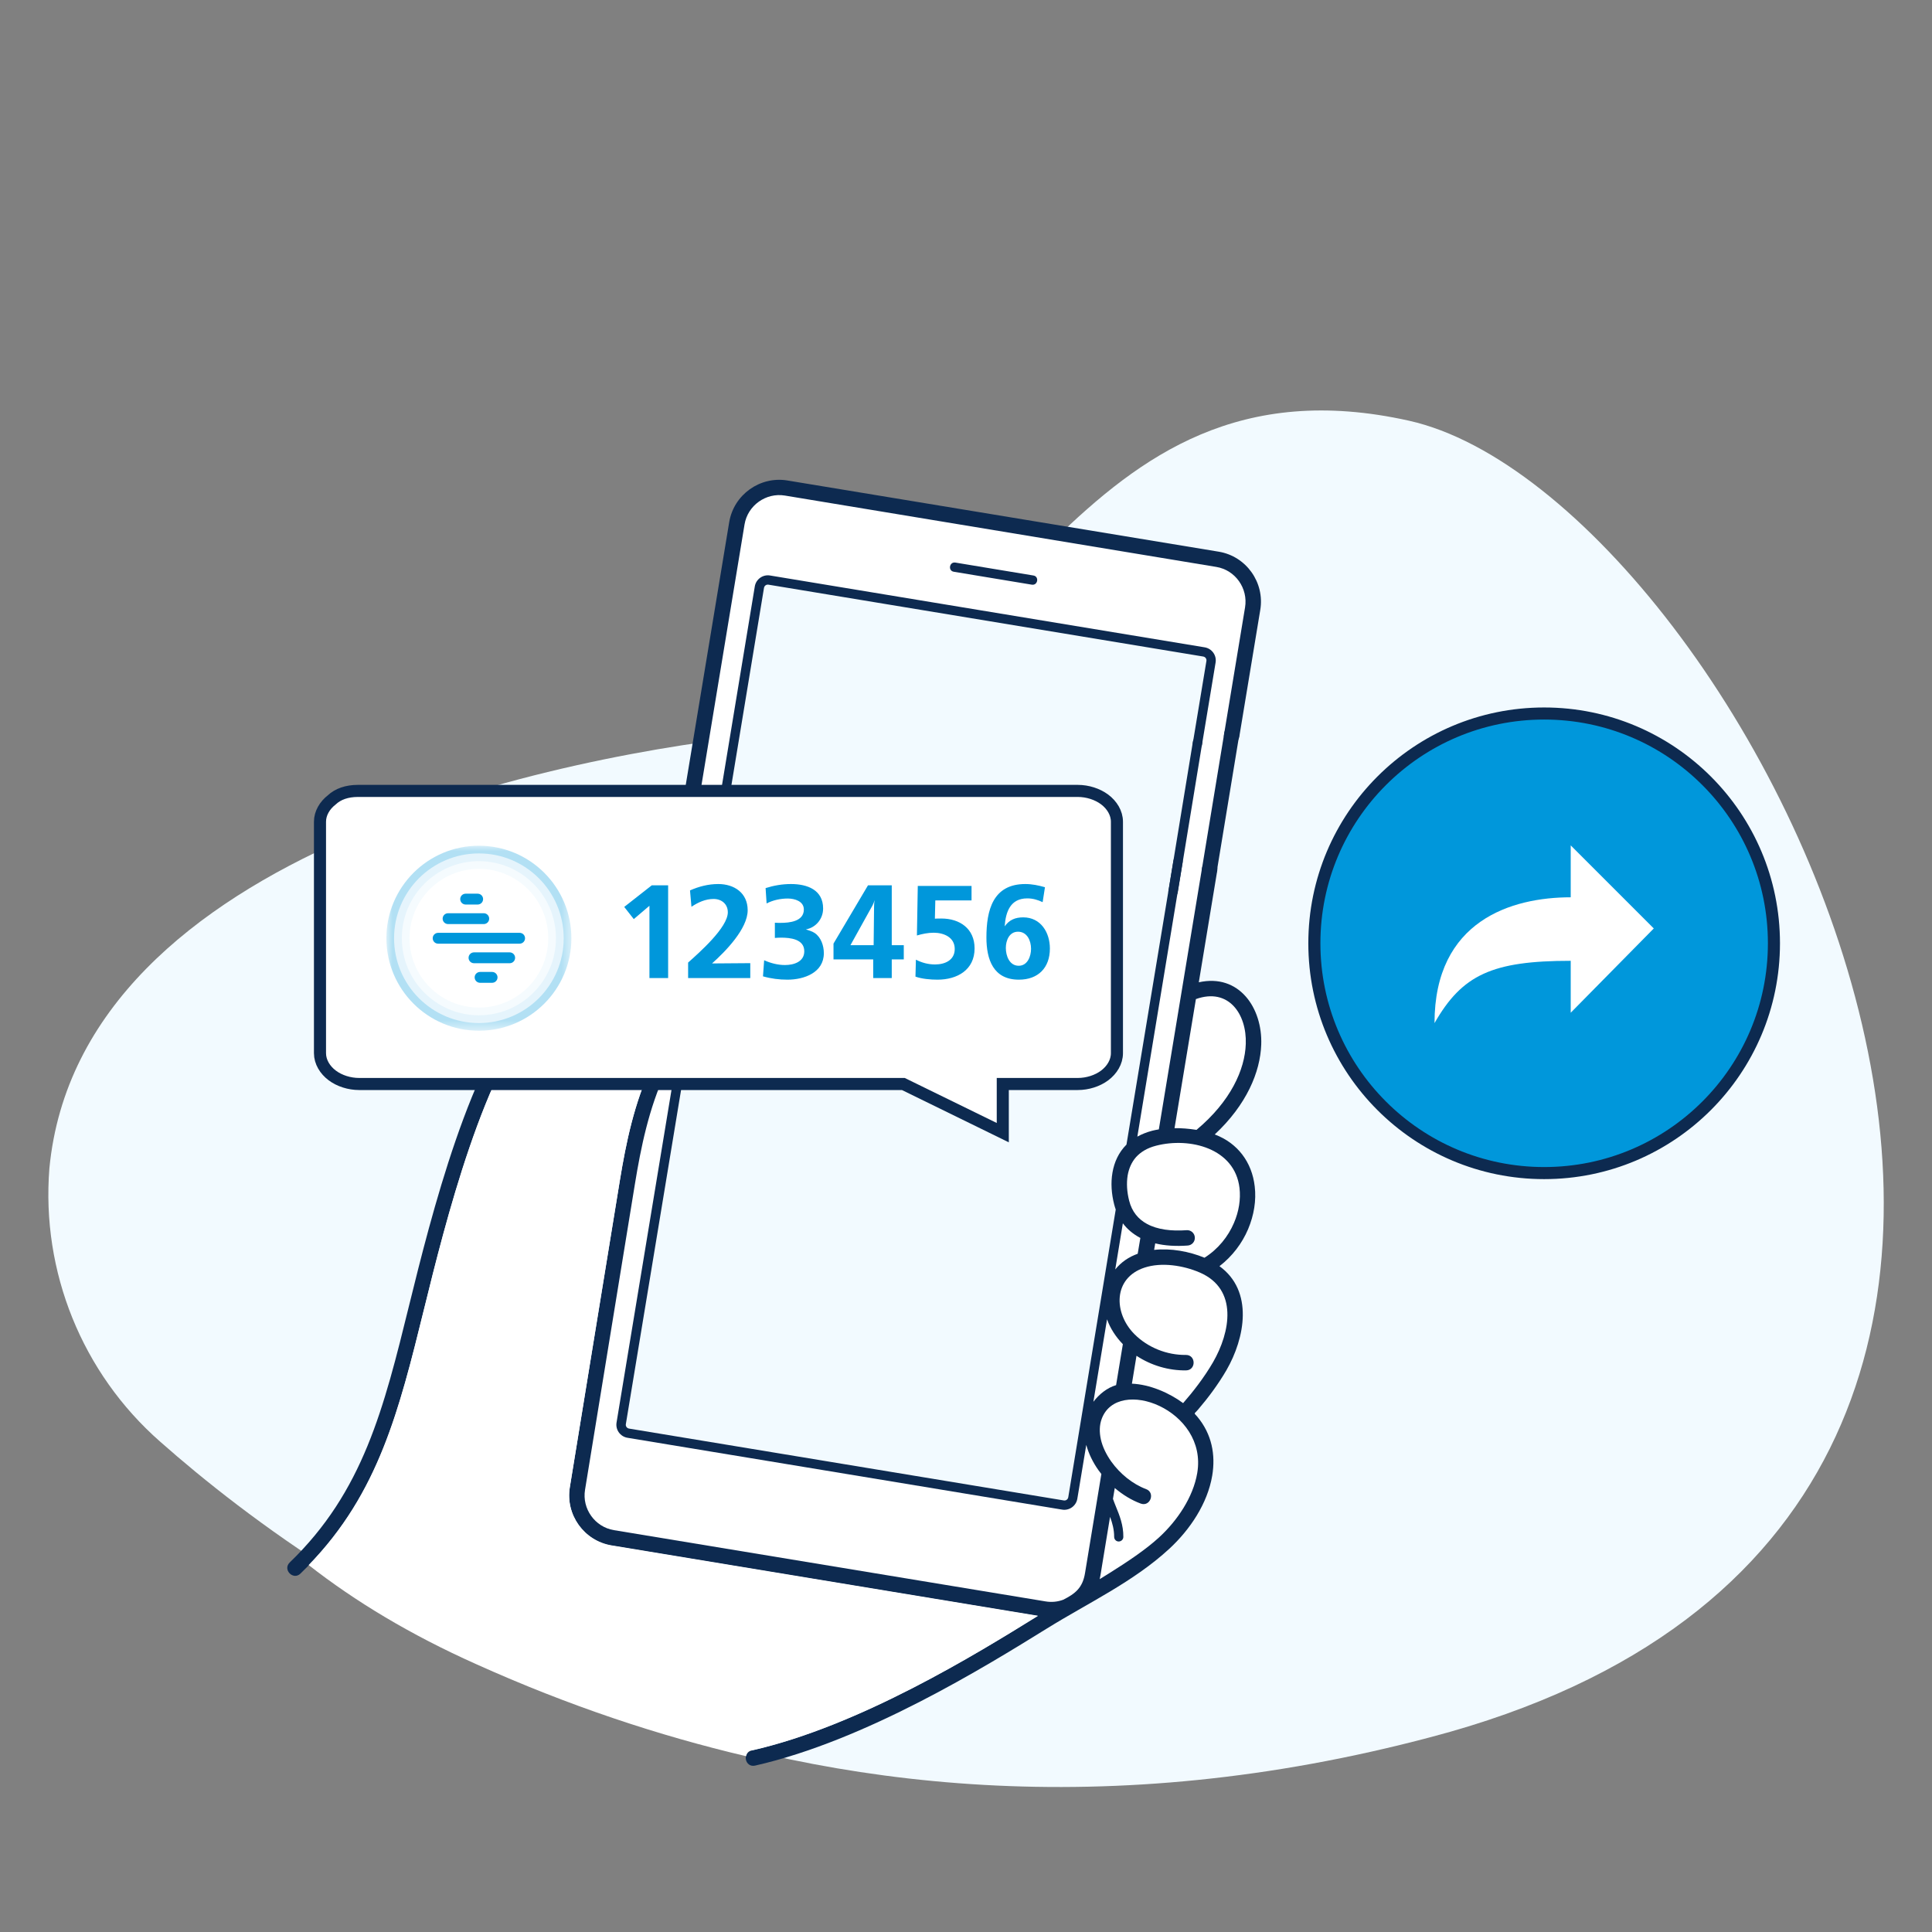 <svg width="160" height="160" viewBox="0 0 160 160" fill="none" xmlns="http://www.w3.org/2000/svg">
<rect x="0" y="0" width="160" height="160" fill="#808080" stroke="none"/>
<path d="M4.09 96.76C3.41 105.32 6.8 113.71 13.25 119.38C27.58 132.06 64.91 158.09 118.53 143.85C188.13 125.52 144.66 41.08 116.68 34.84C88.7 28.6 83.82 58.83 63.84 60.78C46.88 62.44 6.62 70.34 4.09 96.76Z" fill="#F2FAFF"/>
<path d="M127.88 59.09C117.37 59.09 108.85 67.61 108.85 78.12C108.85 88.63 117.37 97.15 127.88 97.15C138.39 97.15 146.91 88.63 146.91 78.12C146.91 67.61 138.39 59.09 127.88 59.09Z" fill="#0097DB" stroke="#0D2A50" stroke-miterlimit="10"/>
<path d="M50.29 126.91L87.17 133C88.71 133.26 90.17 132.21 90.43 130.67L103.73 50.18C103.99 48.64 102.94 47.18 101.4 46.92L64.52 40.83C62.98 40.57 61.52 41.62 61.26 43.16L47.96 123.65C47.7 125.2 48.75 126.66 50.29 126.91Z" fill="white"/>
<path d="M51.364 118.455L88.608 124.608L100.24 54.204L62.995 48.051L51.364 118.455Z" fill="#F2FAFF"/>
<path d="M100.15 72.08L102.01 60.78" stroke="#0D2A50" stroke-width="1.25" stroke-miterlimit="10" stroke-linecap="round"/>
<path d="M97.15 73.85L99.18 61.46" stroke="#0D2A50" stroke-width="0.78" stroke-miterlimit="10" stroke-linecap="round"/>
<path d="M47.19 123.17L51.34 97.72C51.84 94.67 52.52 91.33 53.99 88.23C55.06 85.97 56.39 82.35 57.17 78.76C57.68 76.39 57.95 74.04 57.75 72.14C57.56 70.38 56.95 69.02 55.74 68.44C51.73 66.54 50.02 72.27 49.1 74.97C48.12 77.84 47.06 80.92 45.05 83.04C40.1 88.25 36.85 101.41 35.13 108.38C32.97 117.15 31.23 124.2 24.88 130.32C24.28 130.9 23.39 129.99 23.99 129.4C30.08 123.53 31.78 116.64 33.89 108.07C35.68 100.81 38.95 87.61 44.12 82.16C45.93 80.25 46.94 77.3 47.88 74.56C49.12 70.95 50.69 65.5 55.72 67.07C56.6 67.35 56.35 67.66 56.55 66.46L60.39 43.24C60.77 40.97 62.93 39.42 65.2 39.79L100.94 45.69C103.21 46.07 104.75 48.24 104.37 50.51L102.63 61.03C102.49 61.86 101.23 61.65 101.37 60.82L103.11 50.3C103.37 48.73 102.31 47.21 100.73 46.95L65 41.04C63.43 40.78 61.92 41.86 61.66 43.43L57.72 67.28C57.56 68.26 57.45 67.97 57.96 68.73C58.36 69.33 58.65 70.04 58.83 70.85L62.51 48.56C62.61 47.97 63.17 47.56 63.77 47.66L99.77 53.61C100.36 53.71 100.77 54.27 100.67 54.87L99.54 61.69C99.46 62.19 98.7 62.06 98.78 61.56L99.91 54.74C99.94 54.56 99.82 54.4 99.64 54.37L63.64 48.42C63.46 48.39 63.3 48.51 63.27 48.69L59.09 74C59.05 75.58 58.8 77.3 58.42 79.02C58.27 79.71 58.1 80.41 57.92 81.09L51.83 117.94C51.8 118.12 51.92 118.28 52.1 118.31L88.1 124.26C88.28 124.29 88.44 124.17 88.47 123.99L92.4 100.17C92.35 100.03 92.31 99.89 92.27 99.74C92.05 98.88 91.98 97.97 92.13 97.11C92.28 96.23 92.65 95.43 93.29 94.79L97.18 71.27C97.26 70.77 98.02 70.9 97.94 71.4L94.19 94.13C94.55 93.93 94.97 93.76 95.43 93.64C95.6 93.6 95.78 93.56 95.97 93.53L99.55 71.87C99.69 71.04 100.95 71.25 100.81 72.08L99.28 81.35C102.62 80.61 104.56 83.48 104.45 86.51C104.37 88.77 103.24 91.49 100.6 93.95C102.49 94.66 103.68 96.24 103.91 98.25C104.05 99.41 103.85 100.64 103.36 101.8C102.87 102.95 102.07 104.03 100.99 104.86C103.84 106.92 103.1 110.82 101.57 113.47C100.88 114.66 100.02 115.8 99.24 116.71C98.86 117.16 98.85 116.96 99.16 117.33C100.36 118.77 100.68 120.48 100.39 122.21C100 124.52 98.55 126.68 96.84 128.26C93.89 130.99 90.11 132.75 86.71 134.86C81.59 138.03 71.71 144.14 62.53 146.22C61.71 146.4 61.43 145.16 62.25 144.97C71.18 142.95 80.86 136.98 85.94 133.83L50.62 128C48.36 127.61 46.81 125.44 47.19 123.17Z" fill="#0D2A50"/>
<path d="M52.58 98.06L48.45 123.38C48.19 124.95 49.27 126.46 50.84 126.72L86.58 132.62C87.1 132.71 87.61 132.65 88.06 132.48C89.04 131.98 89.66 131.51 89.86 130.26L91.21 122.07C91.13 121.97 91.06 121.87 90.98 121.77C90.51 121.11 90.16 120.39 89.96 119.66L89.22 124.12C89.12 124.71 88.56 125.12 87.96 125.02L51.96 119.07C51.37 118.97 50.96 118.41 51.06 117.81L56.32 85.97C55.92 87.02 55.51 87.97 55.14 88.76C53.73 91.78 53.07 95.06 52.58 98.06Z" fill="white"/>
<path d="M52.49 71.52C52.17 73.57 50.76 78.78 49.05 80.02C48.64 80.32 48.19 79.7 48.6 79.4C50.08 78.33 51.45 73.2 51.73 71.4C51.82 70.9 52.57 71.02 52.49 71.52Z" fill="#0D2A50"/>
<path d="M92.27 127.28C92.27 126.68 92.12 126.12 91.93 125.62L91.26 129.69C91.2 130.05 91.15 130.43 91.07 130.78C91.33 130.62 91.61 130.45 91.89 130.27C93.31 129.38 94.87 128.35 96 127.31C97.49 125.94 98.81 124 99.15 121.99C100.04 116.74 92.56 113.93 91.24 117.5C91.04 118.03 91.04 118.62 91.17 119.21C91.31 119.83 91.62 120.46 92.03 121.04C92.76 122.06 93.81 122.91 94.91 123.32C95.7 123.61 95.26 124.81 94.47 124.52C93.71 124.24 92.98 123.79 92.32 123.23L92.17 124.13C92.24 124.34 92.33 124.55 92.42 124.78C92.71 125.49 93.04 126.3 93.03 127.28C93.03 127.49 92.86 127.66 92.64 127.66C92.44 127.66 92.27 127.49 92.27 127.28Z" fill="white"/>
<path d="M97.98 116.2C98.78 115.29 99.73 114.07 100.46 112.81C101.89 110.33 102.56 106.76 99.35 105.38C98 104.8 96.2 104.51 94.78 104.98C92.17 105.84 92.21 108.74 93.95 110.49C95.06 111.6 96.64 112.23 98.21 112.21C99.05 112.2 99.07 113.47 98.23 113.49C96.78 113.51 95.33 113.08 94.12 112.28L93.74 114.59C95.21 114.65 96.82 115.34 97.98 116.2Z" fill="white"/>
<path d="M92.43 114.71L92.99 111.32C92.4 110.71 91.94 110 91.68 109.26L90.55 116.09C91.01 115.48 91.68 114.93 92.43 114.71Z" fill="white"/>
<path d="M99.75 104.16C100.89 103.44 101.71 102.4 102.19 101.28C102.6 100.33 102.76 99.32 102.65 98.38C102.26 95.1 98.55 94.16 95.75 94.88C95 95.07 94.46 95.41 94.08 95.83C93.71 96.25 93.49 96.77 93.39 97.33C93.28 98 93.33 98.72 93.51 99.43C93.74 100.35 94.27 100.97 94.99 101.36C95.85 101.83 97 101.97 98.27 101.88C98.62 101.85 98.93 102.12 98.95 102.47C98.98 102.82 98.71 103.13 98.36 103.15C97.4 103.22 96.48 103.17 95.67 102.97L95.58 103.51C96.96 103.36 98.47 103.63 99.75 104.16Z" fill="white"/>
<path d="M94.44 102.52C94.42 102.51 94.4 102.5 94.38 102.49C93.83 102.19 93.36 101.8 92.99 101.31L92.36 105.13C92.85 104.52 93.49 104.09 94.22 103.83L94.44 102.52Z" fill="white"/>
<path d="M99.09 93.57C101.91 91.21 103.1 88.59 103.17 86.45C103.26 83.99 101.75 81.77 99.04 82.74L97.27 93.43C97.83 93.42 98.43 93.47 99.09 93.57Z" fill="white"/>
<path d="M78.99 47.35C78.49 47.27 78.62 46.51 79.12 46.59L85.58 47.66C86.08 47.74 85.95 48.5 85.45 48.42L78.99 47.35Z" fill="#0D2A50"/>
<path d="M35.13 108.36C33.05 116.8 31.35 123.65 25.56 129.61C29.41 132.62 34 135.39 39.44 137.82C47.12 141.28 54.59 143.75 61.79 145.44C61.83 145.22 61.97 145.01 62.27 144.95C71.2 142.93 80.88 136.96 85.96 133.81L50.64 127.98C48.37 127.6 46.82 125.44 47.19 123.17L51.34 97.72C51.84 94.67 52.52 91.33 53.99 88.23C55.06 85.97 56.39 82.35 57.17 78.76C57.68 76.39 57.95 74.04 57.75 72.14C57.56 70.38 56.95 69.02 55.74 68.44C51.73 66.54 50.02 72.27 49.1 74.97C48.12 77.84 47.06 80.92 45.05 83.04C40.09 88.24 36.84 101.4 35.13 108.36ZM48.61 79.4C50.09 78.33 51.46 73.2 51.74 71.4C51.82 70.9 52.57 71.02 52.5 71.52C52.18 73.57 50.77 78.78 49.06 80.02C48.65 80.31 48.2 79.69 48.61 79.4Z" fill="white"/>
<path d="M136.96 76.89L130.08 70.01V74.31C125.21 74.31 118.8 76.22 118.8 84.73C121.09 80.72 123.58 79.57 130.08 79.57V83.87L136.96 76.89Z" fill="white"/>
<path d="M89.258 65.5C90.068 65.5 90.887 65.763 91.484 66.21C92.081 66.657 92.5 67.325 92.5 68.053V87.221C92.5 87.949 92.081 88.617 91.484 89.064C90.887 89.511 90.068 89.772 89.258 89.772H83.046V93.802L82.326 93.449L74.811 89.772H29.742C28.932 89.772 28.113 89.511 27.516 89.064C26.919 88.617 26.5 87.949 26.5 87.221V68.053C26.5 67.343 26.899 66.692 27.472 66.246C27.987 65.76 28.73 65.5 29.639 65.5H89.258Z" fill="white" stroke="#0D2A50"/>
<path d="M55.332 73.32V81H53.784V75.012L52.488 76.116L51.696 75.108L53.976 73.32H55.332ZM58.967 79.788L62.135 79.764V81H56.987V79.716C57.911 78.888 60.275 76.812 60.275 75.552C60.275 74.868 59.759 74.448 59.099 74.448C58.427 74.448 57.815 74.724 57.263 75.096L57.143 73.74C57.875 73.416 58.655 73.212 59.483 73.212C60.803 73.212 61.919 73.944 61.919 75.384C61.919 76.92 60.071 78.804 58.967 79.788ZM65.215 81.132C64.531 81.132 63.859 81.048 63.187 80.856L63.283 79.524C63.823 79.764 64.411 79.92 65.011 79.92C65.731 79.92 66.607 79.656 66.607 78.78C66.607 77.76 65.431 77.652 64.675 77.652C64.507 77.652 64.327 77.664 64.171 77.676V76.416C64.327 76.428 64.495 76.428 64.651 76.428C65.383 76.428 66.571 76.308 66.571 75.324C66.571 74.628 65.803 74.412 65.239 74.412C64.639 74.412 64.015 74.544 63.487 74.82L63.403 73.548C64.087 73.332 64.783 73.212 65.503 73.212C66.859 73.212 68.167 73.692 68.167 75.24C68.167 76.092 67.567 76.824 66.739 76.968C66.991 77.052 67.255 77.124 67.471 77.268C67.999 77.628 68.227 78.324 68.227 78.936C68.227 80.556 66.583 81.132 65.215 81.132ZM73.851 78.276H74.847V79.452H73.851V81H72.315V79.452H69.027V78.144L71.883 73.32H73.851V78.276ZM70.431 78.276H72.351L72.387 75.072C72.387 74.904 72.399 74.712 72.435 74.544C72.387 74.688 72.327 74.856 72.255 74.988L70.431 78.276ZM77.639 81.132C77.075 81.132 76.355 81.072 75.815 80.88L75.851 79.476C76.343 79.728 76.871 79.872 77.435 79.872C78.251 79.872 79.067 79.524 79.067 78.588C79.067 77.616 78.155 77.244 77.327 77.244C76.847 77.244 76.391 77.34 75.935 77.472L76.007 73.368H80.459V74.568H77.459L77.423 76.08C77.603 76.068 77.783 76.068 77.963 76.068C79.487 76.068 80.711 76.908 80.711 78.54C80.711 80.328 79.271 81.132 77.639 81.132ZM84.907 73.212C85.471 73.212 85.999 73.32 86.539 73.476L86.347 74.712C85.939 74.52 85.531 74.4 85.075 74.4C83.671 74.4 83.287 75.516 83.203 76.716C83.587 76.176 84.079 75.972 84.739 75.972C86.191 75.972 86.947 77.22 86.947 78.552C86.947 80.148 85.975 81.132 84.379 81.132C82.255 81.132 81.691 79.452 81.691 77.64C81.691 75.396 82.219 73.212 84.907 73.212ZM84.367 79.98C85.099 79.98 85.387 79.188 85.387 78.576C85.387 77.904 85.063 77.16 84.307 77.16C83.587 77.16 83.299 77.88 83.299 78.504C83.299 79.164 83.599 79.98 84.367 79.98Z" fill="#0097DB"/>
<mask id="mask0_8_55" style="mask-type:luminance" maskUnits="userSpaceOnUse" x="32" y="70" width="16" height="16">
<path d="M47.4 70H32V85.4H47.4V70Z" fill="white"/>
</mask>
<g mask="url(#mask0_8_55)">
<path d="M39.66 85.36C43.89 85.36 47.319 81.93 47.319 77.7C47.319 73.47 43.89 70.04 39.66 70.04C35.429 70.04 32 73.47 32 77.7C32 81.93 35.429 85.36 39.66 85.36Z" fill="#B2E0F4"/>
<path d="M39.66 84.724C43.539 84.724 46.683 81.579 46.683 77.7C46.683 73.821 43.539 70.677 39.66 70.677C35.781 70.677 32.636 73.821 32.636 77.7C32.636 81.579 35.781 84.724 39.66 84.724Z" fill="#E5F4FC"/>
<path d="M39.66 84.082C43.184 84.082 46.041 81.225 46.041 77.7C46.041 74.175 43.184 71.318 39.66 71.318C36.135 71.318 33.278 74.175 33.278 77.7C33.278 81.225 36.135 84.082 39.66 84.082Z" fill="#F5FBFE"/>
<path d="M39.66 83.444C42.832 83.444 45.404 80.872 45.404 77.7C45.404 74.528 42.832 71.956 39.66 71.956C36.487 71.956 33.916 74.528 33.916 77.7C33.916 80.872 36.487 83.444 39.66 83.444Z" fill="white"/>
<path d="M40.063 75.63C40.312 75.63 40.512 75.832 40.512 76.079C40.512 76.329 40.31 76.528 40.063 76.528H37.108C36.858 76.528 36.658 76.327 36.658 76.079C36.658 75.83 36.86 75.63 37.108 75.63H40.063Z" fill="#0097DB"/>
<path d="M39.559 74.011C39.808 74.011 40.008 74.213 40.008 74.46C40.008 74.71 39.806 74.91 39.559 74.91H38.563C38.314 74.91 38.114 74.708 38.114 74.46C38.114 74.211 38.316 74.011 38.563 74.011H39.559Z" fill="#0097DB"/>
<path d="M36.285 78.151C36.035 78.151 35.835 77.949 35.835 77.702C35.835 77.454 36.037 77.253 36.285 77.253H43.033C43.282 77.253 43.482 77.454 43.482 77.702C43.482 77.949 43.281 78.151 43.033 78.151H36.285Z" fill="#0097DB"/>
<path d="M39.255 79.77C39.005 79.77 38.805 79.568 38.805 79.321C38.805 79.071 39.007 78.871 39.255 78.871H42.21C42.459 78.871 42.659 79.073 42.659 79.321C42.659 79.57 42.457 79.77 42.21 79.77H39.255Z" fill="#0097DB"/>
<path d="M39.759 81.391C39.509 81.391 39.309 81.189 39.309 80.941C39.309 80.694 39.511 80.492 39.759 80.492H40.754C41.004 80.492 41.203 80.694 41.203 80.941C41.203 81.189 41.002 81.391 40.754 81.391H39.759Z" fill="#0097DB"/>
</g>
</svg>
